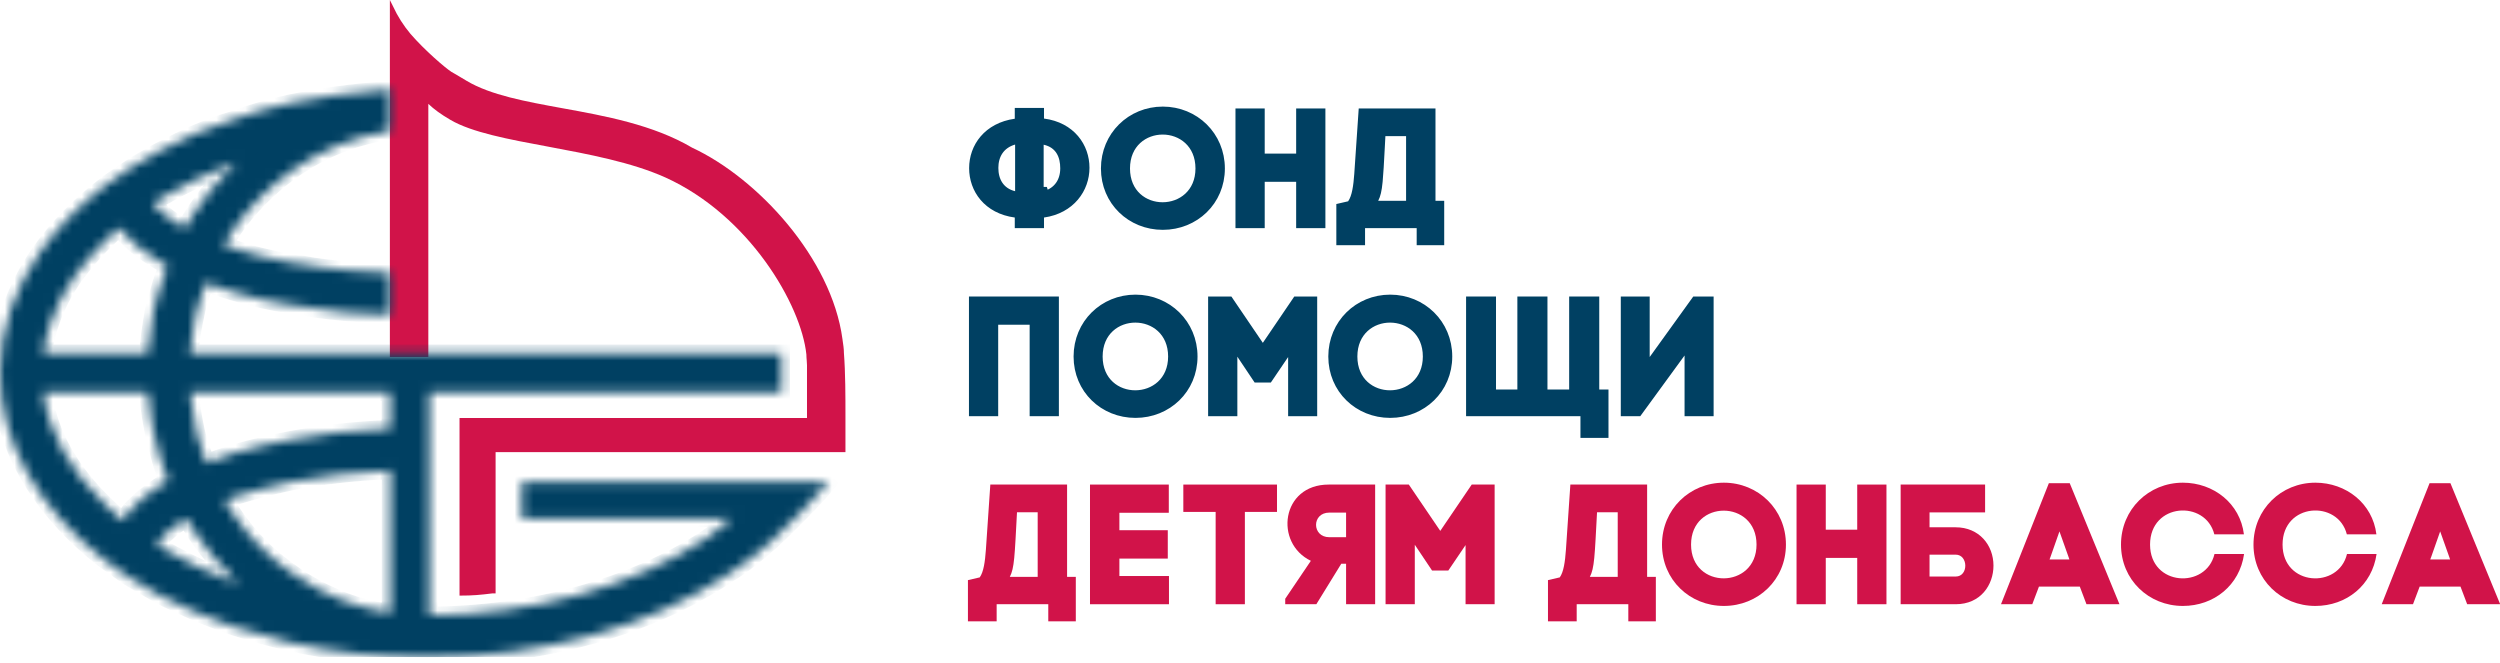 <?xml version="1.0" encoding="UTF-8"?>
<svg xmlns="http://www.w3.org/2000/svg" width="260" height="69" viewBox="0 0 260 69" fill="none">
  <g clip-path="url(#clip0_205_203)">
    <g clip-path="url(#clip1_205_203)">
      <path d="M105.981 12.348V11.672H108.132V12.33V12.72L108.519 12.771C111.414 13.149 112.861 15.278 112.861 17.45C112.861 19.621 111.379 21.772 108.513 22.184L108.132 22.239V22.624V23.282H105.981V22.624V22.236L105.596 22.183C102.679 21.788 101.234 19.673 101.234 17.486C101.234 15.302 102.694 13.2 105.599 12.788L105.981 12.733V12.348ZM105.465 20.317L106.016 20.453V19.886V15.032V14.438L105.446 14.606C104.754 14.809 104.228 15.186 103.879 15.701C103.534 16.211 103.385 16.823 103.385 17.468C103.385 18.109 103.528 18.73 103.871 19.244C104.219 19.765 104.752 20.142 105.465 20.317ZM108.636 14.616L108.096 14.498V15.05V19.886H108.541L108.665 20.312C109.329 20.119 109.849 19.757 110.2 19.257C110.549 18.759 110.71 18.154 110.71 17.503C110.71 16.878 110.595 16.244 110.267 15.716C109.931 15.173 109.394 14.782 108.636 14.616Z" fill="#004062" stroke="#004062" stroke-width="0.889"></path>
      <path d="M120.933 11.53C124.25 11.53 126.942 14.111 126.942 17.521C126.942 20.927 124.255 23.459 120.933 23.459C117.613 23.459 114.942 20.928 114.942 17.521C114.942 14.109 117.618 11.53 120.933 11.53ZM124.773 17.521C124.773 16.232 124.302 15.23 123.566 14.552C122.837 13.88 121.875 13.551 120.925 13.55C119.975 13.549 119.012 13.875 118.282 14.546C117.546 15.224 117.075 16.228 117.075 17.521C117.075 18.814 117.546 19.816 118.283 20.492C119.013 21.16 119.976 21.483 120.926 21.479C121.876 21.476 122.837 21.145 123.566 20.476C124.301 19.8 124.773 18.802 124.773 17.521Z" fill="#004062" stroke="#004062" stroke-width="0.889"></path>
      <path d="M131.085 15.974V16.419H131.529H134.801H135.245V15.974V11.725H137.397V23.282H135.245V18.908V18.463H134.801H131.529H131.085V18.908V23.282H128.934V11.725H131.085V15.974Z" fill="#004062" stroke="#004062" stroke-width="0.889"></path>
      <path d="M148.846 11.725V20.881V21.326H149.29H149.753V25.059H147.779V23.726V23.282H147.335H141.965H141.521V23.726V25.059H139.423V21.572L140.306 21.368L140.469 21.33L140.566 21.194C140.827 20.831 140.98 20.342 141.081 19.83C141.185 19.309 141.244 18.714 141.289 18.105L141.289 18.105L141.289 18.102L141.723 11.725H148.846ZM146.232 21.326H146.677V20.881V14.161V13.716H146.232H144.081H143.66L143.637 14.137C143.614 14.563 143.593 14.959 143.574 15.327C143.487 16.966 143.429 18.065 143.352 18.858C143.258 19.825 143.14 20.283 142.938 20.68L142.609 21.326H143.334H146.232Z" fill="#004062" stroke="#004062" stroke-width="0.889"></path>
      <path d="M101.216 31.282H109.679V42.839H107.528V33.771V33.327H107.083H103.812H103.367V33.771V42.839H101.216V31.282Z" fill="#004062" stroke="#004062" stroke-width="0.889"></path>
      <path d="M118.088 31.087C121.405 31.087 124.098 33.667 124.098 37.078C124.098 40.484 121.41 43.016 118.088 43.016C114.768 43.016 112.097 40.485 112.097 37.078C112.097 33.666 114.773 31.087 118.088 31.087ZM121.929 37.078C121.929 35.789 121.457 34.786 120.721 34.108C119.992 33.437 119.03 33.108 118.08 33.107C117.13 33.105 116.167 33.432 115.438 34.103C114.701 34.781 114.23 35.785 114.23 37.078C114.23 38.371 114.701 39.373 115.439 40.048C116.168 40.717 117.131 41.04 118.081 41.036C119.031 41.032 119.992 40.702 120.721 40.033C121.456 39.357 121.929 38.359 121.929 37.078Z" fill="#004062" stroke="#004062" stroke-width="0.889"></path>
      <path d="M131.702 35.905L134.841 31.282H136.543V42.839H134.41V37.131V35.684L133.597 36.882L131.934 39.336H130.718L129.054 36.849L128.24 35.632V37.096V42.839H126.089V31.282H127.827L130.966 35.905L131.334 36.447L131.702 35.905Z" fill="#004062" stroke="#004062" stroke-width="0.889"></path>
      <path d="M144.58 31.087C147.896 31.087 150.589 33.667 150.589 37.078C150.589 40.484 147.901 43.016 144.58 43.016C141.259 43.016 138.588 40.485 138.588 37.078C138.588 33.666 141.264 31.087 144.58 31.087ZM148.42 37.078C148.42 35.789 147.948 34.786 147.213 34.108C146.484 33.437 145.521 33.108 144.571 33.107C143.621 33.105 142.658 33.432 141.929 34.103C141.193 34.781 140.722 35.785 140.722 37.078C140.722 38.371 141.193 39.373 141.93 40.048C142.66 40.717 143.623 41.04 144.572 41.036C145.522 41.032 146.484 40.702 147.212 40.033C147.948 39.357 148.42 38.359 148.42 37.078Z" fill="#004062" stroke="#004062" stroke-width="0.889"></path>
      <path d="M155.14 40.509V40.954H155.584H157.806H158.251V40.509V31.282H160.491V40.509V40.954H160.935H163.193H163.638V40.509V31.282H165.878V40.509V40.954H166.322H166.838V45.096H164.811V43.283V42.839H164.367H152.917V31.282H155.14V40.509Z" fill="#004062" stroke="#004062" stroke-width="0.889"></path>
      <path d="M175.639 36.971V35.608L174.835 36.709L170.363 42.839H169.007V31.282H171.123V37.131V38.509L171.928 37.391L176.328 31.282H177.772V42.839H175.639V36.971Z" fill="#004062" stroke="#004062" stroke-width="0.889"></path>
      <path d="M111.884 59.995V64.618H109.021V62.84H103.652V64.618H100.665V60.333L101.892 60.048C102.301 59.48 102.443 58.395 102.532 57.186L102.994 50.395H110.977V59.995H111.884V59.995ZM107.919 59.995V53.275H105.768C105.519 57.897 105.501 59.053 105.021 59.995H107.919Z" fill="#D11349"></path>
      <path d="M116.417 59.906H121.573V62.84H113.359V50.395H121.555V53.328H116.417V55.142H121.449V58.093H116.417V59.906V59.906Z" fill="#D11349"></path>
      <path d="M126.427 62.84V53.239H123.066V50.395H132.809V53.239H129.467V62.84H126.427V62.84Z" fill="#D11349"></path>
      <path d="M139.495 58.626L136.899 62.84H133.663V62.271L136.33 58.324C132.507 56.493 133.236 50.395 138.179 50.395H143.015V62.84H139.992V58.626H139.495V58.626ZM139.992 53.31H138.25C136.401 53.31 136.419 55.87 138.25 55.87H139.992V53.31Z" fill="#D11349"></path>
      <path d="M147.139 62.84H144.099V50.395H146.517L149.788 55.213L153.059 50.395H155.442V62.84H152.419V56.688L150.624 59.337H148.935L147.139 56.653V62.84Z" fill="#D11349"></path>
      <path d="M172.208 59.995V64.618H169.345V62.84H163.976V64.618H160.989V60.333L162.216 60.048C162.625 59.48 162.767 58.395 162.856 57.186L163.318 50.395H171.301V59.995H172.208V59.995ZM168.243 59.995V53.275H166.092C165.843 57.897 165.825 59.053 165.345 59.995H168.243Z" fill="#D11349"></path>
      <path d="M179.284 50.199C182.839 50.199 185.737 52.972 185.737 56.635C185.737 60.297 182.839 63.018 179.284 63.018C175.728 63.018 172.848 60.297 172.848 56.635C172.848 52.972 175.728 50.199 179.284 50.199V50.199ZM182.679 56.635C182.679 51.941 175.87 51.923 175.87 56.635C175.87 61.346 182.679 61.293 182.679 56.635Z" fill="#D11349"></path>
      <path d="M189.88 55.088H193.151V50.395H196.192V62.84H193.151V58.022H189.88V62.84H186.84V50.395H189.88V55.088V55.088Z" fill="#D11349"></path>
      <path d="M206.45 53.292H200.672V54.839H203.392C205.828 54.839 207.321 56.688 207.321 58.822C207.321 60.831 205.988 62.84 203.392 62.84H197.667V50.395H206.45V53.292V53.292ZM200.672 59.96H203.392C204.743 59.96 204.707 57.684 203.392 57.684H200.672V59.96Z" fill="#D11349"></path>
      <path d="M216.3 61.009H212.05L211.357 62.84H208.104L213.082 50.252H215.251L220.424 62.84H216.993L216.3 61.009V61.009ZM213.259 57.897L213.153 58.182H215.215L215.144 57.968L214.184 55.266L213.259 57.897V57.897Z" fill="#D11349"></path>
      <path d="M230.309 57.613H233.385C232.923 60.866 230.256 63.018 227.02 63.018C223.464 63.018 220.584 60.297 220.584 56.635C220.584 52.972 223.464 50.199 227.02 50.199C230.22 50.199 232.976 52.368 233.367 55.568H230.291C229.367 51.941 223.606 52.297 223.606 56.635C223.606 60.973 229.438 61.293 230.309 57.613Z" fill="#D11349"></path>
      <path d="M244.088 57.613H247.164C246.702 60.866 244.035 63.018 240.799 63.018C237.243 63.018 234.363 60.297 234.363 56.635C234.363 52.972 237.243 50.199 240.799 50.199C243.999 50.199 246.755 52.368 247.146 55.568H244.071C243.146 51.941 237.386 52.297 237.386 56.635C237.386 60.973 243.217 61.293 244.088 57.613Z" fill="#D11349"></path>
      <path d="M255.893 61.009H251.644L250.951 62.84H247.697L252.675 50.252H254.844L260.018 62.84H256.587L255.893 61.009V61.009ZM252.853 57.897L252.746 58.182H254.809L254.738 57.968L253.778 55.266L252.853 57.897Z" fill="#D11349"></path>
      <path d="M87.767 36.714C87.767 36.269 87.696 35.834 87.634 35.407L87.616 35.265C86.478 26.828 78.771 18.517 71.988 15.361C67.934 12.97 62.912 12.054 58.485 11.254C54.645 10.552 51.018 9.894 48.52 8.401C48.271 8.241 47.986 8.072 47.702 7.912C47.435 7.761 47.169 7.609 46.937 7.467C46.28 7.04 44.164 5.227 42.688 3.52C41.977 2.676 41.337 1.671 40.893 0.693L40.546 0V37.131H44.546V10.801C45.142 11.37 45.862 11.894 46.84 12.463C49.053 13.77 52.902 14.49 56.974 15.245C61.249 16.046 65.677 16.872 69.215 18.463C77.926 22.419 83.322 31.691 83.864 36.865C83.864 37.078 83.882 37.291 83.9 37.496C83.918 37.674 83.927 37.834 83.927 37.976V43.47H47.791V61.942H47.889C49.142 61.942 49.951 61.871 51.222 61.711H51.542V47.025H87.927V43.274C87.927 41.265 87.927 38.758 87.767 36.714Z" fill="#D11349"></path>
      <mask id="path-25-inside-1_205_203" fill="white">
        <path d="M86.184 50.11H54.27V53.906H76.121C75.365 54.599 74.689 55.106 73.418 56.022H73.409C65.649 61.089 55.435 63.907 44.652 63.987V40.785H81.268V36.723H19.753C19.841 35.603 20.001 34.527 20.224 33.442C20.304 33.051 20.384 32.642 20.455 32.34C20.704 31.273 21.015 30.304 21.37 29.433L21.939 29.62C22.668 29.86 23.415 30.118 24.206 30.358C26.251 30.98 28.198 31.424 30.153 31.709L30.704 31.78C32.207 32.082 33.94 32.322 35.851 32.491C37.38 32.625 38.9 32.696 40.581 32.767V28.384C39.247 28.349 37.834 28.26 36.251 28.1C34.571 27.94 32.936 27.78 31.344 27.46C30.953 27.46 30.535 27.38 30.18 27.3C27.886 26.891 25.957 26.402 24.25 25.806C24.002 25.753 23.753 25.682 23.522 25.602C23.433 25.575 23.353 25.549 23.273 25.522C23.495 25.104 23.753 24.713 24.011 24.304C24.108 24.144 24.215 23.993 24.313 23.833C25.851 21.593 27.895 19.521 30.215 17.841C33.158 15.708 36.518 14.312 40.189 13.681C40.269 13.681 40.358 13.681 40.447 13.663C40.492 13.663 40.527 13.663 40.572 13.663V9.192L40.474 9.219C40.367 9.254 40.252 9.272 40.145 9.29C40.02 9.307 39.896 9.325 39.772 9.37C36.545 9.601 33.3 10.063 30.127 10.721C27.886 11.236 25.94 11.796 24.188 12.454C22.926 12.828 21.69 13.281 20.295 13.886C19.219 14.357 18.037 14.934 16.57 15.699C14.374 16.89 12.508 18.09 10.863 19.344C8.232 21.362 5.992 23.655 4.196 26.162C2.871 28.047 1.831 30.055 1.111 32.127C0.364 34.349 0 36.5 0 38.714V38.794C0 45.888 3.858 52.795 10.872 58.244C11.281 58.529 11.707 58.831 12.134 59.142C12.534 59.426 12.943 59.72 13.325 59.986C14.099 60.467 14.925 60.947 15.734 61.409C16.01 61.569 16.294 61.729 16.57 61.898C17.592 62.44 18.703 62.929 19.77 63.409L20.286 63.64C21.415 64.129 22.615 64.591 24.171 65.142C26.135 65.791 28.126 66.351 30.109 66.814C34.696 67.845 39.487 68.36 44.359 68.36C56.288 68.36 67.454 65.276 75.792 59.684C77.499 58.635 78.965 57.382 80.317 56.191C81.481 55.106 84.859 51.773 86.024 50.297L86.157 50.128H86.13L86.166 50.11H86.184ZM16.143 20.988C16.312 20.882 16.508 20.766 16.695 20.633C17.797 19.966 18.997 19.37 20.152 18.784L20.392 18.659C21.388 18.161 22.366 17.77 23.397 17.352C23.682 17.237 23.975 17.121 24.259 16.997C24.357 16.961 24.455 16.926 24.562 16.899C24.428 17.032 24.295 17.166 24.153 17.299C22.633 18.81 21.326 20.41 20.259 22.055C20.064 22.34 19.877 22.642 19.699 22.935C19.539 23.193 19.379 23.468 19.201 23.717C18.295 23.22 17.45 22.624 16.695 21.957C16.348 21.619 16.099 21.353 15.903 21.104C15.974 21.059 16.046 21.015 16.125 20.971L16.143 20.988ZM5.28 33.531C5.84 31.878 6.685 30.242 7.796 28.669C8.658 27.531 9.716 26.206 11.023 24.962C11.263 24.722 11.512 24.5 11.743 24.277C11.947 24.091 12.161 23.895 12.365 23.7C13.388 25.006 14.81 26.18 16.588 27.193C16.641 27.229 16.703 27.273 16.766 27.309C16.943 27.433 17.166 27.575 17.388 27.7C17.103 28.42 16.783 29.273 16.543 30.153L16.446 30.482C16.25 31.158 16.046 31.851 15.912 32.536C15.672 33.958 15.45 35.345 15.361 36.723H4.507C4.676 35.558 4.925 34.518 5.271 33.522L5.28 33.531ZM13.628 52.964L13.592 53.008C13.316 53.364 13.032 53.728 12.748 54.146C12.161 53.63 11.556 53.097 11.014 52.555C7.254 48.964 5.058 45.008 4.507 40.794H15.361C15.512 42.981 15.903 45.105 16.535 47.292C16.766 48.235 17.086 49.177 17.459 50.004C17.326 50.101 17.192 50.181 17.05 50.27C16.908 50.359 16.757 50.448 16.606 50.555H16.526L16.499 50.572C15.37 51.319 14.428 52.102 13.619 52.973L13.628 52.964ZM24.268 60.529C22.926 60.049 21.699 59.515 20.401 58.866L19.877 58.6C18.81 58.066 17.708 57.506 16.677 56.893C16.552 56.831 16.428 56.769 16.312 56.671C16.419 56.546 16.526 56.395 16.632 56.235L16.881 55.871C17.343 55.408 17.992 54.813 18.917 54.226C18.988 54.191 19.068 54.137 19.157 54.084C19.228 54.039 19.308 53.995 19.379 53.959C19.53 54.182 19.672 54.422 19.815 54.653C19.966 54.893 20.117 55.151 20.268 55.373C21.388 57.035 22.695 58.609 24.153 60.049C24.331 60.28 24.517 60.484 24.713 60.671C24.562 60.618 24.411 60.555 24.268 60.52V60.529ZM40.572 63.747L40.34 63.702C39.603 63.56 38.847 63.409 38.083 63.213C36.607 62.876 35.078 62.289 33.14 61.311C32.011 60.715 31.113 60.164 30.224 59.506C27.904 57.897 25.86 55.826 24.322 53.524C23.93 52.964 23.637 52.519 23.362 52.039C23.53 51.968 23.691 51.906 23.886 51.844C24.011 51.799 24.135 51.755 24.277 51.702C26.002 51.141 28.046 50.599 30.198 50.128C33.469 49.488 36.874 49.097 40.589 48.937V63.738L40.572 63.747ZM40.572 44.563C36.829 44.714 33.327 45.114 30.144 45.737C28.126 46.11 26.126 46.59 24.206 47.168C23.299 47.443 22.339 47.763 21.459 48.155C21.121 47.23 20.855 46.341 20.57 45.408L20.455 45.026C20.144 43.63 19.913 42.243 19.753 40.794H40.572V44.563V44.563Z"></path>
      </mask>
      <path d="M86.184 50.11H54.27V53.906H76.121C75.365 54.599 74.689 55.106 73.418 56.022H73.409C65.649 61.089 55.435 63.907 44.652 63.987V40.785H81.268V36.723H19.753C19.841 35.603 20.001 34.527 20.224 33.442C20.304 33.051 20.384 32.642 20.455 32.34C20.704 31.273 21.015 30.304 21.37 29.433L21.939 29.62C22.668 29.86 23.415 30.118 24.206 30.358C26.251 30.98 28.198 31.424 30.153 31.709L30.704 31.78C32.207 32.082 33.94 32.322 35.851 32.491C37.38 32.625 38.9 32.696 40.581 32.767V28.384C39.247 28.349 37.834 28.26 36.251 28.1C34.571 27.94 32.936 27.78 31.344 27.46C30.953 27.46 30.535 27.38 30.18 27.3C27.886 26.891 25.957 26.402 24.25 25.806C24.002 25.753 23.753 25.682 23.522 25.602C23.433 25.575 23.353 25.549 23.273 25.522C23.495 25.104 23.753 24.713 24.011 24.304C24.108 24.144 24.215 23.993 24.313 23.833C25.851 21.593 27.895 19.521 30.215 17.841C33.158 15.708 36.518 14.312 40.189 13.681C40.269 13.681 40.358 13.681 40.447 13.663C40.492 13.663 40.527 13.663 40.572 13.663V9.192L40.474 9.219C40.367 9.254 40.252 9.272 40.145 9.29C40.02 9.307 39.896 9.325 39.772 9.37C36.545 9.601 33.3 10.063 30.127 10.721C27.886 11.236 25.94 11.796 24.188 12.454C22.926 12.828 21.69 13.281 20.295 13.886C19.219 14.357 18.037 14.934 16.57 15.699C14.374 16.89 12.508 18.09 10.863 19.344C8.232 21.362 5.992 23.655 4.196 26.162C2.871 28.047 1.831 30.055 1.111 32.127C0.364 34.349 0 36.5 0 38.714V38.794C0 45.888 3.858 52.795 10.872 58.244C11.281 58.529 11.707 58.831 12.134 59.142C12.534 59.426 12.943 59.72 13.325 59.986C14.099 60.467 14.925 60.947 15.734 61.409C16.01 61.569 16.294 61.729 16.57 61.898C17.592 62.44 18.703 62.929 19.77 63.409L20.286 63.64C21.415 64.129 22.615 64.591 24.171 65.142C26.135 65.791 28.126 66.351 30.109 66.814C34.696 67.845 39.487 68.36 44.359 68.36C56.288 68.36 67.454 65.276 75.792 59.684C77.499 58.635 78.965 57.382 80.317 56.191C81.481 55.106 84.859 51.773 86.024 50.297L86.157 50.128H86.13L86.166 50.11H86.184ZM16.143 20.988C16.312 20.882 16.508 20.766 16.695 20.633C17.797 19.966 18.997 19.37 20.152 18.784L20.392 18.659C21.388 18.161 22.366 17.77 23.397 17.352C23.682 17.237 23.975 17.121 24.259 16.997C24.357 16.961 24.455 16.926 24.562 16.899C24.428 17.032 24.295 17.166 24.153 17.299C22.633 18.81 21.326 20.41 20.259 22.055C20.064 22.34 19.877 22.642 19.699 22.935C19.539 23.193 19.379 23.468 19.201 23.717C18.295 23.22 17.45 22.624 16.695 21.957C16.348 21.619 16.099 21.353 15.903 21.104C15.974 21.059 16.046 21.015 16.125 20.971L16.143 20.988ZM5.28 33.531C5.84 31.878 6.685 30.242 7.796 28.669C8.658 27.531 9.716 26.206 11.023 24.962C11.263 24.722 11.512 24.5 11.743 24.277C11.947 24.091 12.161 23.895 12.365 23.7C13.388 25.006 14.81 26.18 16.588 27.193C16.641 27.229 16.703 27.273 16.766 27.309C16.943 27.433 17.166 27.575 17.388 27.7C17.103 28.42 16.783 29.273 16.543 30.153L16.446 30.482C16.25 31.158 16.046 31.851 15.912 32.536C15.672 33.958 15.45 35.345 15.361 36.723H4.507C4.676 35.558 4.925 34.518 5.271 33.522L5.28 33.531ZM13.628 52.964L13.592 53.008C13.316 53.364 13.032 53.728 12.748 54.146C12.161 53.63 11.556 53.097 11.014 52.555C7.254 48.964 5.058 45.008 4.507 40.794H15.361C15.512 42.981 15.903 45.105 16.535 47.292C16.766 48.235 17.086 49.177 17.459 50.004C17.326 50.101 17.192 50.181 17.05 50.27C16.908 50.359 16.757 50.448 16.606 50.555H16.526L16.499 50.572C15.37 51.319 14.428 52.102 13.619 52.973L13.628 52.964ZM24.268 60.529C22.926 60.049 21.699 59.515 20.401 58.866L19.877 58.6C18.81 58.066 17.708 57.506 16.677 56.893C16.552 56.831 16.428 56.769 16.312 56.671C16.419 56.546 16.526 56.395 16.632 56.235L16.881 55.871C17.343 55.408 17.992 54.813 18.917 54.226C18.988 54.191 19.068 54.137 19.157 54.084C19.228 54.039 19.308 53.995 19.379 53.959C19.53 54.182 19.672 54.422 19.815 54.653C19.966 54.893 20.117 55.151 20.268 55.373C21.388 57.035 22.695 58.609 24.153 60.049C24.331 60.28 24.517 60.484 24.713 60.671C24.562 60.618 24.411 60.555 24.268 60.52V60.529ZM40.572 63.747L40.34 63.702C39.603 63.56 38.847 63.409 38.083 63.213C36.607 62.876 35.078 62.289 33.14 61.311C32.011 60.715 31.113 60.164 30.224 59.506C27.904 57.897 25.86 55.826 24.322 53.524C23.93 52.964 23.637 52.519 23.362 52.039C23.53 51.968 23.691 51.906 23.886 51.844C24.011 51.799 24.135 51.755 24.277 51.702C26.002 51.141 28.046 50.599 30.198 50.128C33.469 49.488 36.874 49.097 40.589 48.937V63.738L40.572 63.747ZM40.572 44.563C36.829 44.714 33.327 45.114 30.144 45.737C28.126 46.11 26.126 46.59 24.206 47.168C23.299 47.443 22.339 47.763 21.459 48.155C21.121 47.23 20.855 46.341 20.57 45.408L20.455 45.026C20.144 43.63 19.913 42.243 19.753 40.794H40.572V44.563V44.563Z" fill="#004062" stroke="#004062" stroke-width="1.778" mask="url(#path-25-inside-1_205_203)"></path>
    </g>
  </g>
  <defs>
    <clipPath id="clip0_205_203">
      <rect width="260" height="68.342" fill="white"></rect>
    </clipPath>
    <clipPath id="clip1_205_203">
      <rect width="260" height="68.342" fill="white"></rect>
    </clipPath>
  </defs>
</svg>
